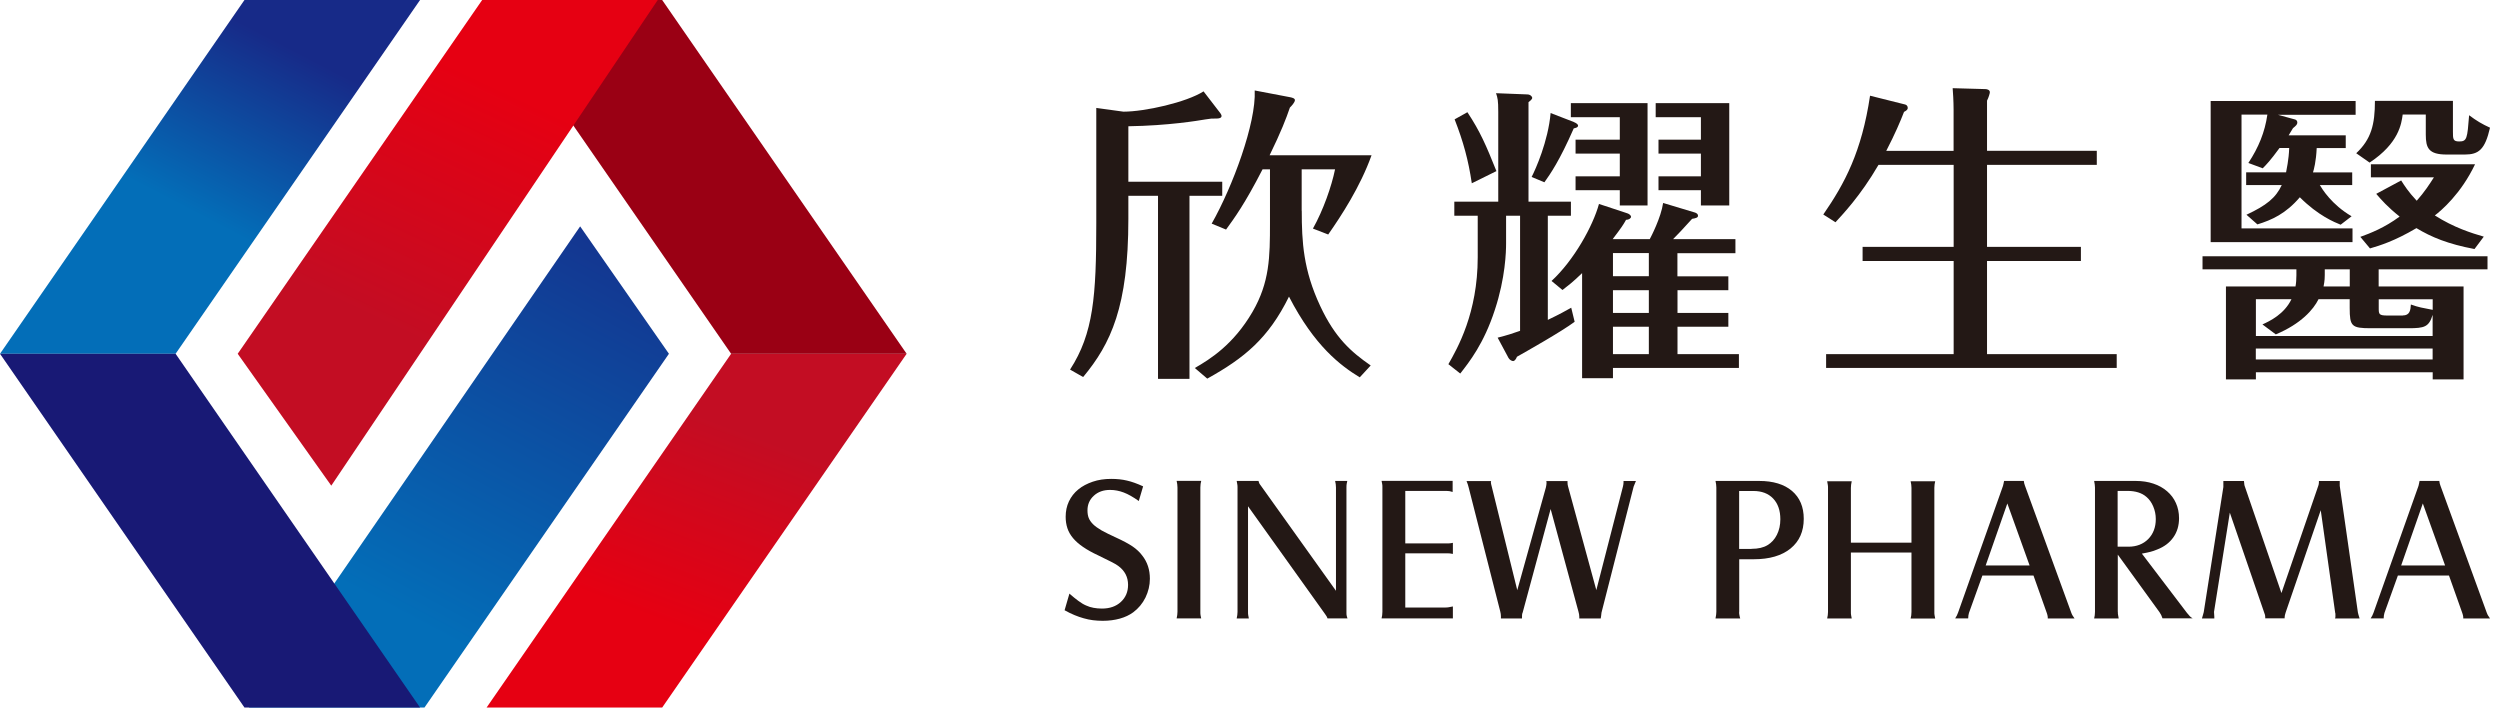 <svg width="212" height="60" viewBox="0 0 212 60" fill="none" xmlns="http://www.w3.org/2000/svg">
<g id="logo" clip-path="url(#clip0_308_285)">
<g id="Group 1">
<g id="Group">
<path id="Vector" d="M49.197 19.196L56.725 30L35.995 60H21.105L49.197 19.196Z" fill="url(#paint0_linear_308_285)"/>
<path id="Vector_2" d="M14.89 30H0L20.731 0H35.621L14.89 30Z" fill="url(#paint1_linear_308_285)"/>
<path id="Vector_3" d="M14.89 30H0L20.731 60H35.621L14.89 30Z" fill="#181975"/>
<path id="Vector_4" d="M61.999 30H76.883L56.152 60H41.262L61.999 30Z" fill="url(#paint2_linear_308_285)"/>
<path id="Vector_5" d="M61.999 30H76.883L56.152 0H41.262L61.999 30Z" fill="#9A0014"/>
<path id="Vector_6" d="M28.092 41.184L20.157 30L40.888 0H55.778L28.092 41.184Z" fill="url(#paint3_linear_308_285)"/>
</g>
<g id="Group_2">
<g id="Group_3">
<path id="Vector_7" d="M100.868 32.127H98.199V16.605H95.685V18.565C95.685 25.997 94.203 29.143 91.85 31.973L90.741 31.341C92.727 28.273 92.965 25.101 92.965 18.939V9.153L95.266 9.469C97.091 9.469 100.61 8.676 102.061 7.748L103.485 9.598C103.537 9.676 103.588 9.759 103.588 9.837C103.588 10.024 103.324 10.05 103.195 10.05C102.744 10.05 102.666 10.05 102.215 10.127C101.609 10.23 99.095 10.655 95.685 10.707V15.413H103.646V16.605H100.868V32.127ZM110.389 17.875C110.389 20.518 110.524 22.896 111.949 25.939C113.219 28.666 114.592 29.852 116.235 30.993L115.307 31.998C113.696 31.019 111.472 29.355 109.306 25.153C107.559 28.698 105.522 30.361 102.376 32.108L101.319 31.206C102.615 30.464 104.6 29.22 106.212 26.448C107.669 23.934 107.694 21.794 107.694 18.939V14.362H107.063C105.528 17.353 104.658 18.513 103.969 19.467L102.75 18.964C104.523 15.845 106.534 10.423 106.399 7.671L109.441 8.251C109.544 8.277 109.809 8.328 109.809 8.49C109.809 8.676 109.519 8.992 109.383 9.121C109.067 10.05 108.642 11.158 107.662 13.169H116.306C115.352 15.838 113.741 18.3 112.632 19.886L111.336 19.383C112.213 17.823 112.922 15.787 113.212 14.362H110.382V17.881L110.389 17.875Z" fill="#231815"/>
<path id="Vector_8" d="M127.052 9.489C127.052 8.483 127 8.322 126.865 7.903L129.508 8.006C129.772 8.006 129.933 8.193 129.933 8.296C129.933 8.425 129.721 8.586 129.617 8.664V17.102H133.214V18.294H131.255V27.125C132.312 26.622 132.763 26.358 133.24 26.094L133.53 27.286C132.447 28.105 129.302 29.878 128.638 30.252C128.56 30.464 128.425 30.619 128.322 30.619C128.219 30.619 128.032 30.542 127.922 30.355L127 28.634C127.767 28.447 128.56 28.182 128.902 28.053V18.294H127.716V20.647C127.716 21.311 127.664 23.554 126.762 26.281C125.834 29.136 124.596 30.696 123.829 31.676L122.823 30.883C123.59 29.536 125.311 26.545 125.311 21.814V18.294H123.326V17.102H127.052V9.489ZM124.435 9.515C125.518 11.152 126.02 12.319 126.897 14.51L124.809 15.542C124.519 13.582 124.093 12.022 123.352 10.12L124.435 9.515ZM133.479 10.359C133.666 10.436 133.82 10.546 133.82 10.649C133.82 10.836 133.53 10.862 133.453 10.888C132.235 13.666 131.467 14.749 130.965 15.458L129.882 15.007C130.223 14.343 131.28 11.99 131.493 9.585L133.479 10.353V10.359ZM146.564 23.419V24.611H142.252V26.539H146.564V27.705H142.252V30.032H147.46V31.199H136.779V32.069H134.162V23.161C133.343 23.954 132.944 24.244 132.499 24.592L131.571 23.825C133.472 22.078 135.09 19.145 135.593 17.295L137.997 18.088C138.158 18.139 138.313 18.275 138.313 18.378C138.313 18.507 138.126 18.642 137.888 18.642C137.649 19.068 137.52 19.274 136.753 20.279H139.899C140.002 20.093 140.853 18.455 141.033 17.211L143.754 18.03C143.883 18.081 143.992 18.159 143.992 18.294C143.992 18.455 143.805 18.507 143.489 18.558C142.593 19.538 142.406 19.751 141.878 20.279H147.164V21.472H142.245V23.432H146.558L146.564 23.419ZM133.608 16.122V14.955H137.359V13.028H133.608V11.842H137.359V9.94H133.208V8.748H139.712V17.424H137.359V16.128H133.608V16.122ZM139.822 23.419V21.459H136.779V23.419H139.822ZM136.779 24.611V26.539H139.822V24.611H136.779ZM139.822 30.032V27.705H136.779V30.032H139.822ZM140.64 16.122V14.955H144.237V13.028H140.64V11.842H144.237V9.94H140.402V8.748H146.641V17.424H144.237V16.128H140.64V16.122Z" fill="#231815"/>
<path id="Vector_9" d="M165.664 12.796V9.276C165.664 8.618 165.612 7.768 165.586 7.478L168.365 7.555C168.526 7.555 168.739 7.632 168.739 7.819C168.739 7.922 168.635 8.27 168.5 8.535V12.789H177.808V13.982H168.5V20.937H176.461V22.13H168.5V30.032H179.497V31.199H154.854V30.032H165.67V22.13H157.948V20.937H165.67V13.982H159.295C157.761 16.625 156.227 18.21 155.647 18.848L154.615 18.191C156.439 15.548 157.87 12.873 158.58 8.116L161.538 8.857C161.667 8.883 161.777 8.986 161.777 9.147C161.777 9.308 161.648 9.386 161.461 9.489C161.145 10.307 160.72 11.313 159.953 12.796H165.664Z" fill="#231815"/>
<path id="Vector_10" d="M201.716 24.295H208.91V32.172H206.293V31.566H191.3V32.172H188.76V24.295H194.658C194.71 24.031 194.735 23.657 194.735 23.341V22.838H186.774V21.73H210.941V22.838H201.71V24.295H201.716ZM199.467 14.613V15.696H196.721C196.908 16.012 197.726 17.359 199.415 18.339L198.487 19.055C197.958 18.842 196.585 18.288 195.025 16.728C193.833 18.126 192.647 18.655 191.428 19.029L190.5 18.21C192.196 17.417 192.988 16.779 193.491 15.696H190.474V14.613H193.859C193.884 14.452 194.097 13.53 194.123 12.55H193.304C192.511 13.633 192.196 13.949 191.88 14.272L190.661 13.82C191.532 12.499 192.06 11.203 192.273 9.721H190.081V19.37H199.493V20.531H187.464V8.567H199.757V9.734H193.169L194.6 10.127C194.729 10.153 194.813 10.256 194.813 10.391C194.813 10.552 194.71 10.655 194.445 10.868C194.233 11.21 194.181 11.319 194.078 11.474H198.919V12.557H196.456C196.405 13.691 196.218 14.381 196.141 14.62H199.473L199.467 14.613ZM206.287 28.498V26.7C205.971 27.731 205.597 27.834 204.224 27.834H201.052C199.415 27.834 199.254 27.673 199.254 26.113V25.372H196.611C196.186 26.242 195.129 27.46 192.988 28.356L191.854 27.512C192.492 27.222 193.704 26.642 194.316 25.372H191.3V28.492H206.293L206.287 28.498ZM206.287 30.483V29.555H191.293V30.483H206.287ZM199.254 22.838H197.14V23.315C197.14 23.477 197.14 23.793 197.037 24.295H199.26V22.838H199.254ZM208.008 8.56V11.152C208.008 11.783 208.008 11.996 208.536 11.996C209.2 11.996 209.226 11.758 209.381 9.772C210.019 10.249 210.464 10.514 211.153 10.829C210.728 12.679 210.199 13.105 209.013 13.105H207.479C205.945 13.105 205.707 12.55 205.707 11.41V9.714H203.747C203.644 10.481 203.431 12.144 200.943 13.788L199.808 12.995C201.078 11.803 201.394 10.565 201.394 8.554H208.008V8.56ZM209.832 21.117C207.582 20.692 206.184 20.112 204.914 19.345C203.038 20.453 201.794 20.827 200.975 21.066L200.156 20.086C201.027 19.77 202.193 19.319 203.489 18.365C202.458 17.546 201.929 16.934 201.504 16.438L203.618 15.303C203.908 15.754 204.198 16.231 204.939 17.024C205.597 16.283 206.022 15.625 206.396 15.039H201.052V13.93H209.884C208.691 16.444 207.002 17.869 206.474 18.268C208.085 19.3 209.619 19.777 210.625 20.067L209.832 21.124V21.117ZM203.753 26.751C204.359 26.751 204.411 26.3 204.443 25.823C205.101 26.061 205.449 26.113 206.293 26.274V25.378H201.716V26.094C201.716 26.648 201.716 26.758 202.483 26.758H203.753V26.751Z" fill="#231815"/>
</g>
<path id="Vector_11" d="M90.677 50.331C90.954 50.576 91.212 50.782 91.438 50.95C91.663 51.117 91.882 51.253 92.095 51.343C92.301 51.44 92.514 51.504 92.733 51.543C92.946 51.582 93.184 51.607 93.442 51.607C94.106 51.607 94.641 51.42 95.047 51.047C95.454 50.673 95.66 50.189 95.66 49.596C95.66 48.932 95.383 48.397 94.822 47.985C94.693 47.888 94.499 47.778 94.235 47.643C93.971 47.508 93.603 47.327 93.126 47.095C92.624 46.863 92.198 46.624 91.85 46.386C91.502 46.148 91.212 45.896 90.993 45.632C90.774 45.367 90.612 45.09 90.516 44.794C90.419 44.497 90.368 44.175 90.368 43.827C90.368 43.35 90.458 42.912 90.645 42.518C90.832 42.125 91.096 41.783 91.438 41.506C91.779 41.223 92.192 41.01 92.662 40.849C93.133 40.688 93.655 40.61 94.229 40.61C94.719 40.61 95.163 40.656 95.563 40.752C95.963 40.842 96.42 41.004 96.936 41.242L96.569 42.486C96.092 42.145 95.666 41.906 95.292 41.764C94.918 41.622 94.532 41.545 94.132 41.545C93.578 41.545 93.114 41.706 92.759 42.035C92.398 42.364 92.218 42.776 92.218 43.279C92.218 43.524 92.25 43.737 92.321 43.917C92.392 44.098 92.514 44.278 92.688 44.452C92.862 44.626 93.107 44.8 93.417 44.981C93.732 45.155 94.132 45.355 94.615 45.574C95.234 45.857 95.705 46.109 96.047 46.341C96.382 46.573 96.659 46.831 96.865 47.114C97.297 47.662 97.51 48.313 97.51 49.074C97.51 49.635 97.381 50.163 97.136 50.673C96.885 51.182 96.537 51.594 96.098 51.923C95.782 52.155 95.402 52.336 94.964 52.458C94.525 52.581 94.035 52.645 93.513 52.645C93.223 52.645 92.946 52.626 92.682 52.594C92.417 52.555 92.16 52.51 91.902 52.432C91.644 52.361 91.386 52.271 91.122 52.162C90.858 52.052 90.574 51.917 90.277 51.749L90.683 50.35L90.677 50.331Z" fill="#231815"/>
<path id="Vector_12" d="M101.861 40.791C101.836 40.887 101.823 40.971 101.81 41.042C101.797 41.12 101.79 41.223 101.79 41.345V51.884C101.79 52.013 101.79 52.117 101.81 52.187C101.823 52.265 101.836 52.349 101.861 52.439H99.779C99.824 52.239 99.85 52.052 99.85 51.878V41.339C99.85 41.165 99.824 40.978 99.779 40.778H101.861V40.791Z" fill="#231815"/>
<path id="Vector_13" d="M105.832 51.885C105.832 52.001 105.832 52.097 105.851 52.175C105.864 52.252 105.877 52.342 105.902 52.445H104.871C104.916 52.245 104.942 52.059 104.942 51.885V41.345C104.942 41.242 104.942 41.152 104.923 41.075C104.91 40.997 104.89 40.907 104.871 40.784H106.721C106.747 40.868 106.766 40.926 106.779 40.971C106.798 41.01 106.844 41.087 106.927 41.191L113.29 50.099V41.345C113.29 41.158 113.264 40.971 113.219 40.784H114.25C114.224 40.881 114.211 40.959 114.199 41.029C114.186 41.1 114.179 41.203 114.179 41.345V51.917C114.179 52.059 114.179 52.155 114.199 52.213C114.211 52.271 114.231 52.349 114.269 52.439H112.574L112.503 52.278C112.477 52.233 112.452 52.188 112.419 52.149C112.387 52.11 112.349 52.059 112.316 52.001L105.832 42.931V51.878V51.885Z" fill="#231815"/>
<path id="Vector_14" d="M123.184 40.791V41.719C123.068 41.68 122.978 41.661 122.914 41.648C122.849 41.635 122.759 41.629 122.643 41.629H119.168V46.083H122.559C122.72 46.083 122.836 46.083 122.907 46.077C122.978 46.077 123.075 46.057 123.204 46.031V46.972C123.088 46.947 122.991 46.934 122.926 46.927C122.856 46.921 122.74 46.921 122.578 46.921H119.168V51.517H122.54C122.643 51.517 122.74 51.517 122.83 51.498C122.92 51.485 123.042 51.459 123.204 51.427V52.439H117.157C117.183 52.336 117.196 52.245 117.209 52.168C117.222 52.091 117.228 52 117.228 51.878V41.339C117.228 41.21 117.228 41.113 117.209 41.042C117.196 40.971 117.177 40.887 117.157 40.778H123.184V40.791Z" fill="#231815"/>
<path id="Vector_15" d="M129.115 51.955C129.089 52.013 129.076 52.078 129.07 52.142C129.07 52.207 129.063 52.31 129.063 52.445H127.278V52.271C127.278 52.129 127.259 52.001 127.226 51.872L124.538 41.319C124.513 41.229 124.493 41.145 124.467 41.068C124.442 40.991 124.409 40.9 124.364 40.797H126.446C126.446 40.797 126.427 40.842 126.427 40.868V40.888C126.427 40.978 126.453 41.1 126.498 41.255L128.664 50.047L131.094 41.326C131.126 41.178 131.146 41.055 131.146 40.958C131.146 40.9 131.146 40.849 131.126 40.797H132.925V40.92C132.925 41.049 132.944 41.165 132.976 41.268L135.368 50.041L137.624 41.268C137.656 41.126 137.675 41.016 137.675 40.933V40.791H138.726C138.668 40.933 138.629 41.029 138.604 41.087C138.578 41.145 138.559 41.203 138.533 41.261L135.806 51.955L135.774 52.239L135.742 52.445H133.924V52.303C133.924 52.162 133.898 52.02 133.853 51.865L131.494 43.163L129.121 51.949L129.115 51.955Z" fill="#231815"/>
<path id="Vector_16" d="M147.479 51.885C147.479 51.981 147.479 52.065 147.499 52.142C147.512 52.22 147.531 52.323 147.57 52.445H145.475C145.52 52.226 145.546 52.039 145.546 51.885V41.345C145.546 41.171 145.52 40.984 145.475 40.784H149.181C150.367 40.784 151.295 41.068 151.959 41.629C152.623 42.196 152.958 42.983 152.958 43.995C152.958 45.065 152.585 45.903 151.837 46.515C151.089 47.121 150.051 47.424 148.73 47.424H147.486V51.878L147.479 51.885ZM148.53 46.541C149.091 46.541 149.542 46.438 149.89 46.225C150.225 46.025 150.49 45.735 150.683 45.348C150.876 44.962 150.973 44.523 150.973 44.033C150.973 43.285 150.767 42.699 150.361 42.273C149.955 41.848 149.394 41.635 148.685 41.635H147.479V46.547H148.53V46.541Z" fill="#231815"/>
<path id="Vector_17" d="M156.956 51.884C156.956 52 156.956 52.097 156.975 52.175C156.988 52.252 157.001 52.342 157.026 52.445H154.944C154.989 52.258 155.015 52.071 155.015 51.891V41.371C155.015 41.268 155.015 41.178 154.996 41.1C154.983 41.023 154.964 40.926 154.944 40.81H157.026C156.981 41.01 156.956 41.197 156.956 41.371V46.019H162.093V41.371C162.093 41.197 162.067 41.01 162.022 40.81H164.104C164.078 40.913 164.066 41.01 164.053 41.081C164.04 41.158 164.033 41.255 164.033 41.371V51.891C164.033 52.007 164.033 52.104 164.053 52.181C164.066 52.258 164.085 52.349 164.104 52.452H162.022C162.048 52.349 162.061 52.258 162.074 52.181C162.087 52.104 162.093 52.013 162.093 51.891V46.856H156.956V51.891V51.884Z" fill="#231815"/>
<path id="Vector_18" d="M166.973 51.956C166.947 52.052 166.934 52.13 166.921 52.188C166.909 52.252 166.902 52.336 166.902 52.439H165.8C165.858 52.342 165.903 52.265 165.942 52.194C165.974 52.123 166.013 52.046 166.045 51.949L169.854 41.203C169.88 41.107 169.893 41.036 169.906 40.984C169.919 40.933 169.932 40.862 169.945 40.784H171.621C171.633 40.913 171.659 41.042 171.711 41.171L175.643 51.956C175.675 52.052 175.714 52.123 175.746 52.181C175.778 52.239 175.836 52.329 175.92 52.445H173.651C173.651 52.349 173.651 52.271 173.632 52.213C173.619 52.149 173.6 52.065 173.561 51.962L172.439 48.803H168.108L166.973 51.962V51.956ZM172.111 47.953L170.222 42.693L168.385 47.953H172.104H172.111Z" fill="#231815"/>
<path id="Vector_19" d="M179.594 51.885C179.594 51.988 179.594 52.078 179.614 52.155C179.626 52.233 179.639 52.329 179.665 52.445H177.583C177.609 52.342 177.622 52.252 177.635 52.175C177.647 52.097 177.654 52.007 177.654 51.885V41.345C177.654 41.197 177.628 41.004 177.583 40.784H181.128C181.663 40.784 182.16 40.862 182.604 41.01C183.056 41.158 183.442 41.377 183.765 41.655C184.094 41.938 184.345 42.267 184.519 42.66C184.693 43.047 184.783 43.479 184.783 43.943C184.783 44.575 184.622 45.11 184.3 45.567C183.978 46.025 183.526 46.367 182.927 46.599C182.727 46.683 182.54 46.747 182.366 46.792C182.192 46.837 181.947 46.889 181.631 46.947L185.46 51.981C185.576 52.123 185.653 52.213 185.699 52.258C185.737 52.303 185.815 52.362 185.931 52.432H183.378C183.346 52.329 183.307 52.239 183.275 52.168C183.243 52.097 183.191 52.02 183.133 51.923L179.588 47.031V51.872L179.594 51.885ZM180.49 46.36C181.18 46.36 181.741 46.141 182.166 45.716C182.592 45.284 182.811 44.717 182.811 44.02C182.811 43.647 182.74 43.292 182.598 42.957C182.456 42.615 182.263 42.344 182.018 42.138C181.631 41.797 181.09 41.629 180.4 41.629H179.575V46.36H180.49Z" fill="#231815"/>
<path id="Vector_20" d="M187.755 51.936V52.007C187.768 52.168 187.774 52.271 187.774 52.303V52.445H186.724C186.769 52.297 186.801 52.181 186.82 52.117C186.84 52.046 186.859 51.975 186.878 51.904L188.541 41.3V40.791H190.288C190.301 40.894 190.308 40.978 190.314 41.042C190.314 41.107 190.333 41.171 190.359 41.242L193.466 50.292L196.593 41.19C196.625 41.107 196.644 41.01 196.644 40.894V40.791H198.41V41.197L199.951 51.943C199.964 52.001 199.977 52.065 199.996 52.123C200.015 52.187 200.048 52.297 200.093 52.445H198.011C198.036 52.387 198.043 52.342 198.043 52.303V52.084C198.043 52.046 198.043 52.007 198.024 51.968L196.799 43.266L193.827 51.93C193.769 52.104 193.737 52.245 193.737 52.349V52.432H192.093V52.329C192.093 52.2 192.067 52.091 192.022 52.001L189.089 43.472L187.742 51.93L187.755 51.936Z" fill="#231815"/>
<path id="Vector_21" d="M202.206 51.956C202.181 52.052 202.168 52.13 202.155 52.188C202.142 52.252 202.135 52.336 202.135 52.439H201.033C201.091 52.342 201.136 52.265 201.175 52.194C201.207 52.123 201.246 52.046 201.278 51.949L205.088 41.203C205.114 41.107 205.126 41.036 205.139 40.984C205.152 40.933 205.165 40.862 205.178 40.784H206.854C206.867 40.913 206.893 41.042 206.944 41.171L210.876 51.956C210.909 52.052 210.947 52.123 210.979 52.181C211.012 52.239 211.07 52.329 211.154 52.445H208.885C208.885 52.349 208.885 52.271 208.865 52.213C208.852 52.149 208.833 52.065 208.794 51.962L207.673 48.803H203.341L202.206 51.962V51.956ZM207.344 47.953L205.455 42.693L203.618 47.953H207.337H207.344Z" fill="#231815"/>
</g>
</g>
</g>
<defs>
<linearGradient id="paint0_linear_308_285" x1="34.912" y1="52.555" x2="55.082" y2="14.491" gradientUnits="userSpaceOnUse">
<stop stop-color="#036EB8"/>
<stop offset="1" stop-color="#172A88"/>
</linearGradient>
<linearGradient id="paint1_linear_308_285" x1="16.283" y1="17.933" x2="23.734" y2="3.61" gradientUnits="userSpaceOnUse">
<stop stop-color="#036EB8"/>
<stop offset="1" stop-color="#172A88"/>
</linearGradient>
<linearGradient id="paint2_linear_308_285" x1="56.133" y1="52.748" x2="62.373" y2="36.298" gradientUnits="userSpaceOnUse">
<stop stop-color="#E60012"/>
<stop offset="1" stop-color="#C30D23"/>
</linearGradient>
<linearGradient id="paint3_linear_308_285" x1="41.713" y1="7.071" x2="32.166" y2="27.286" gradientUnits="userSpaceOnUse">
<stop stop-color="#E60012"/>
<stop offset="1" stop-color="#C30D23"/>
</linearGradient>
<clipPath id="clip0_308_285">
<rect width="211.154" height="60" fill="white"/>
</clipPath>
</defs>
</svg>
